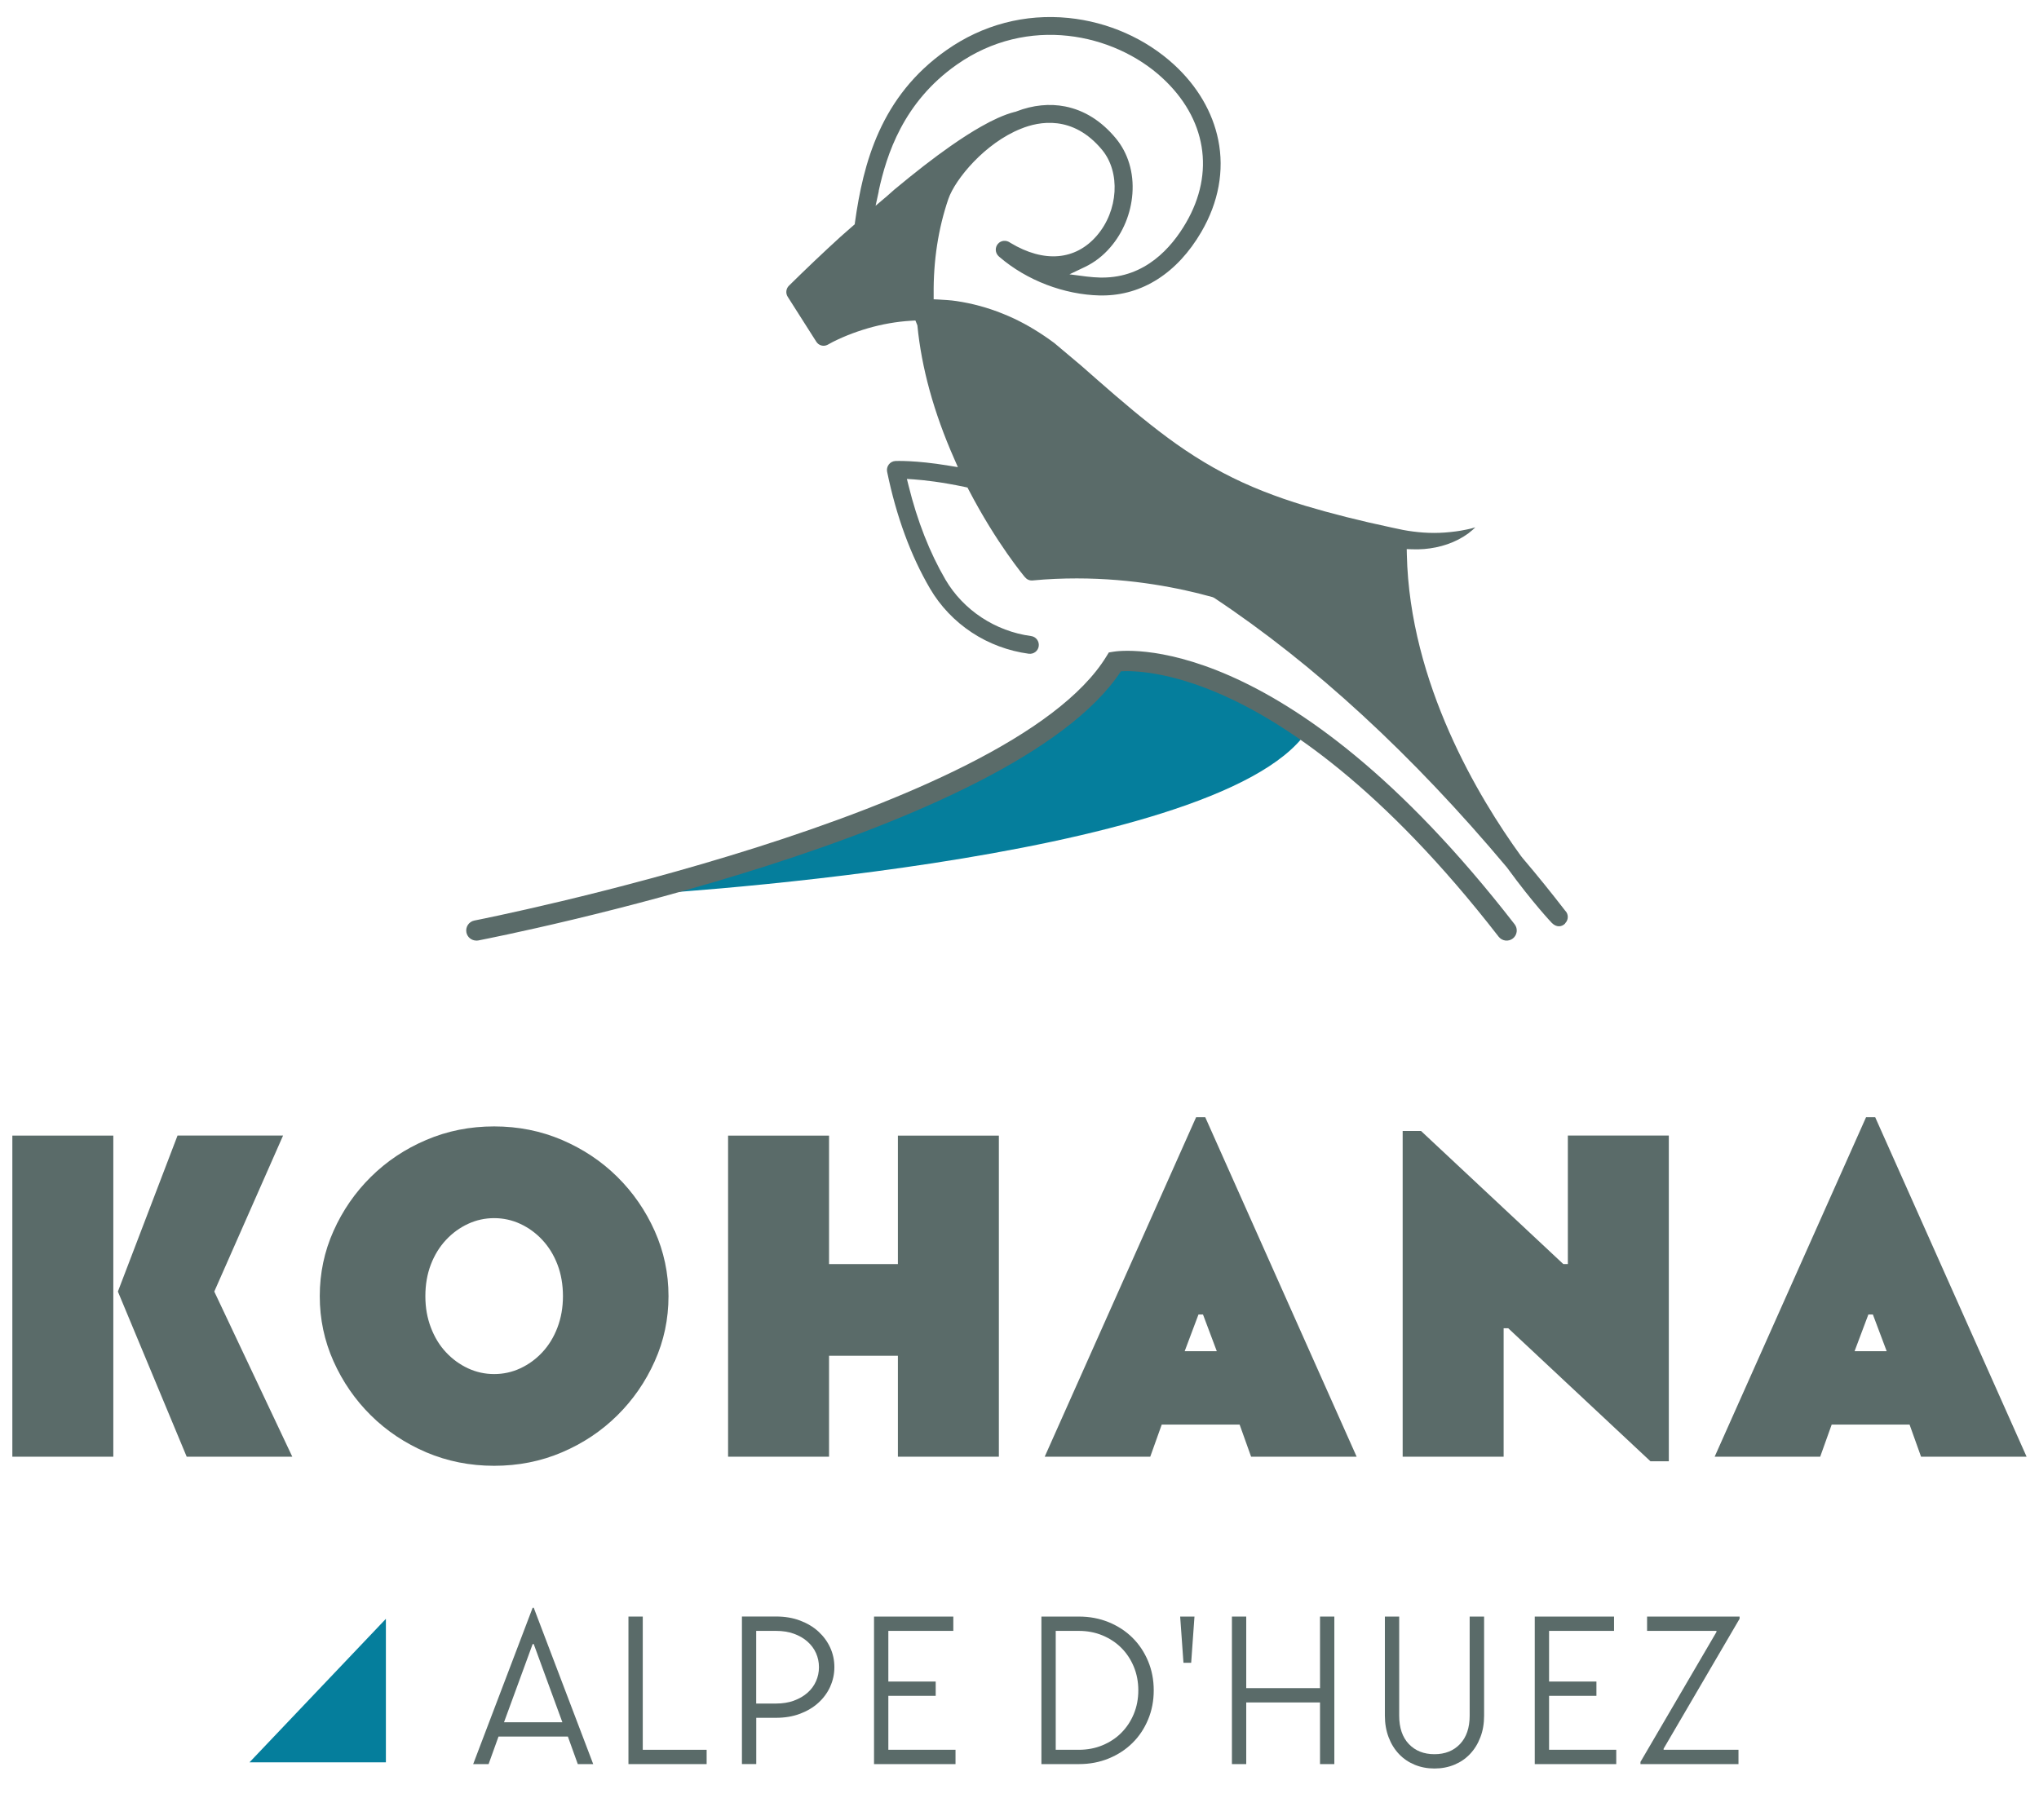 <?xml version="1.0" encoding="UTF-8"?> <svg xmlns="http://www.w3.org/2000/svg" id="Calque_1" data-name="Calque 1" viewBox="0 0 351.8 314.08"><defs><style> .cls-1 { fill: #057e9c; } .cls-2 { fill: #5a6b69; } </style></defs><g><g><polygon class="cls-2" points="211.27 99.55 211.27 99.55 211.27 99.55 211.27 99.55"></polygon><path class="cls-2" d="M270.05,159.33c.59-.59.6-1.56.02-2.15l-.06-.07c-2.33-3.02-4.78-6.06-7.3-9.02l-.35-.45c-7.16-9.89-19.14-29.69-19.63-51.95l-.02-.93.92.03c1.42.06,2.79-.06,4.11-.33,1.37-.28,2.67-.73,3.86-1.34.62-.32,1.19-.67,1.71-1.05.26-.2.52-.41.77-.63.13-.11.24-.22.36-.34l.1-.1-.65.19c-.13.04-.29.07-.46.11l-.47.1c-.31.06-.62.13-.94.18-.25.05-.52.09-.79.12-1.35.18-2.58.27-3.8.27-1.23,0-2.44-.09-3.6-.24-.59-.07-1.18-.17-1.77-.28l-1.85-.39c-5.64-1.2-10.55-2.44-15.02-3.78-2.61-.79-4.98-1.61-7.25-2.51-2.39-.94-4.72-2.01-6.92-3.17-2.15-1.14-4.34-2.45-6.51-3.91-1.96-1.32-3.98-2.81-6.17-4.55-1.79-1.41-3.68-2.98-5.96-4.94-1.96-1.69-3.91-3.4-5.86-5.12l-4.61-3.88c-.59-.43-1.11-.81-1.66-1.18-1.2-.81-2.35-1.51-3.51-2.14-1.18-.64-2.43-1.23-3.74-1.75-2.57-1.04-5.25-1.77-7.96-2.17-1.04-.16-2.11-.21-3.13-.27l-.82-.04v-.82c-.06-5.84.79-11.39,2.54-16.51,1.17-3.38,6.3-9.64,12.54-12.11,3.06-1.25,8.93-2.44,13.97,3.64,3.22,3.87,2.82,10.52-.9,14.82-3.68,4.27-9.11,4.73-14.89,1.25-.73-.55-1.65-.45-2.17.16-.53.61-.49,1.53.08,2.1.07.07.14.13.2.18,4.69,4.03,11.13,6.49,17.3,6.63h.42c6.9,0,12.97-3.89,17.09-10.96,2.98-5.11,3.99-10.6,2.92-15.88-.97-4.81-3.61-9.31-7.63-13-4.91-4.5-11.37-7.36-18.2-8.05-7.51-.75-14.82,1.16-21.07,5.56-11.36,7.98-14.35,19.51-15.78,29.73l-.04.32-.24.21c-.34.31-.69.61-1.04.91-.39.34-.78.68-1.17,1.03-1.51,1.38-3.01,2.77-4.49,4.18-.74.7-1.48,1.41-2.21,2.12-.74.71-1.46,1.42-2.2,2.15-.51.5-.6,1.31-.21,1.91l4.91,7.72c.42.7,1.29.93,1.99.55l.92-.5c.28-.14.55-.27.83-.4.56-.26,1.12-.51,1.7-.74,1.07-.43,2.23-.83,3.52-1.21,2.44-.7,4.9-1.13,7.32-1.28l.84-.05.34.84c.71,7.32,2.84,15.06,6.34,22.99l.65,1.48-1.59-.26c-5.84-.97-9.16-.8-9.2-.8-.45.03-.86.24-1.13.6-.27.36-.38.81-.29,1.25,1.58,7.69,4.07,14.47,7.4,20.16,1.77,3.03,4.27,5.65,7.22,7.59,2.92,1.93,6.32,3.19,9.81,3.66.41.05.81-.05,1.14-.3.33-.25.54-.61.59-1.02.11-.84-.48-1.62-1.32-1.73-6.17-.83-11.69-4.47-14.78-9.75-2.71-4.64-4.85-10.09-6.36-16.21l-.29-1.16,1.2.08c1.8.13,4.8.46,8.86,1.32l.4.09.19.37c4.83,9.3,9.68,15.06,9.73,15.11.33.39.78.6,1.33.55,2.61-.25,5.16-.35,7.61-.35,9.59,0,17.79,1.66,23.42,3.23l.25.11c17.24,11.44,34.24,27.1,50.54,46.54l.14.19c4.33,5.94,7.58,9.36,7.61,9.39.81.81,1.71.69,2.28.11ZM151.6,32.98c1.36-6.26,4.23-15.33,13.47-21.82,12.26-8.62,27.1-5.4,35.42,2.24,7.64,7.01,9.19,16.38,4.13,25.06-2.52,4.33-7.05,9.44-14.42,9.44-.12,0-.24,0-.36,0-.78-.02-1.58-.08-2.39-.18l-2.93-.38,2.67-1.27c1.65-.79,3.13-1.93,4.39-3.4,2.2-2.55,3.55-5.83,3.8-9.25.27-3.62-.75-7.01-2.86-9.55-2.48-2.99-5.42-4.84-8.75-5.5-2.66-.53-5.56-.24-8.38.85l-.2.08h-.07c-.95.24-1.88.58-3,1.08-.89.4-1.82.88-2.84,1.46-1.64.93-3.31,2-5.26,3.36-2.97,2.08-6.06,4.48-9.75,7.55-.21.18-.43.37-.63.56-.2.18-.4.36-.61.54l-1.96,1.66.55-2.51Z"></path></g><path class="cls-1" d="M108.19,154.52s101.64-5.4,117.28-28.24c0,0-9.33-12.29-33.09-12.1,0,0-5.46,23.14-84.19,40.34Z"></path><path class="cls-2" d="M82.18,162.32c-.82,0-1.55-.58-1.71-1.41-.18-.95.43-1.86,1.38-2.05.92-.18,92.3-18.19,109.05-45.59l.41-.67.78-.13c1.18-.2,29.36-4.39,69.24,47.04.59.76.45,1.86-.31,2.45-.76.59-1.86.45-2.45-.31-20.11-25.94-36.99-36.99-47.62-41.7-9.29-4.12-15.51-4.22-17.55-4.1-18.63,28.27-107.1,45.71-110.89,46.45-.11.02-.22.03-.33.03Z"></path></g><g><g><g><path class="cls-2" d="M99.69,304.44l-1.71-4.75h-11.97l-1.71,4.75h-2.66l10.26-26.98h.19l10.26,26.98h-2.66ZM97.03,297.22l-4.94-13.49h-.19l-4.94,13.49h10.07Z"></path><path class="cls-2" d="M121.92,304.44h-13.49v-25.46h2.47v22.99h11.02v2.47Z"></path><path class="cls-2" d="M143.24,291.08c-.48,1.05-1.16,1.98-2.03,2.77-.87.8-1.93,1.43-3.17,1.9s-2.62.7-4.14.7h-3.42v7.98h-2.47v-25.46h5.89c1.52,0,2.9.23,4.14.7s2.3,1.1,3.17,1.9c.87.8,1.55,1.72,2.03,2.77s.72,2.17.72,3.36-.24,2.31-.72,3.36ZM136.97,293.49c.91-.33,1.69-.78,2.34-1.35.65-.57,1.14-1.23,1.48-2,.34-.76.51-1.57.51-2.43s-.17-1.67-.51-2.43c-.34-.76-.84-1.42-1.48-1.99-.65-.57-1.42-1.02-2.34-1.35-.91-.33-1.94-.49-3.08-.49h-3.42v12.54h3.42c1.14,0,2.17-.17,3.08-.49Z"></path><path class="cls-2" d="M164.48,278.98v2.47h-11.21v8.74h8.17v2.47h-8.17v9.31h11.59v2.47h-14.06v-25.46h13.68Z"></path><path class="cls-2" d="M191.29,279.95c1.58.65,2.95,1.54,4.1,2.68,1.15,1.14,2.05,2.49,2.7,4.05.65,1.56.97,3.24.97,5.03s-.32,3.48-.97,5.03c-.65,1.56-1.54,2.91-2.7,4.05-1.15,1.14-2.52,2.03-4.1,2.68-1.58.65-3.3.97-5.15.97h-6.46v-25.46h6.46c1.85,0,3.56.32,5.15.97ZM182.15,301.97h3.99c1.47,0,2.83-.26,4.08-.78s2.34-1.23,3.25-2.15c.91-.91,1.63-2,2.15-3.25.52-1.25.78-2.62.78-4.08s-.26-2.83-.78-4.08-1.24-2.34-2.15-3.25c-.91-.91-2-1.63-3.25-2.15-1.25-.52-2.62-.78-4.08-.78h-3.99v20.52Z"></path><path class="cls-2" d="M204.19,286.96l-.57-7.98h2.47l-.57,7.98h-1.33Z"></path><path class="cls-2" d="M215.02,293.8v10.64h-2.47v-25.46h2.47v12.35h12.73v-12.35h2.47v25.46h-2.47v-10.64h-12.73Z"></path><path class="cls-2" d="M256.06,278.98v17.1c0,1.37-.21,2.62-.65,3.74-.43,1.13-1.03,2.09-1.79,2.89-.76.8-1.66,1.41-2.7,1.84-1.04.43-2.18.65-3.42.65s-2.38-.22-3.42-.65c-1.04-.43-1.94-1.04-2.7-1.84-.76-.8-1.36-1.76-1.79-2.89-.43-1.13-.65-2.38-.65-3.74v-17.1h2.47v17.1c0,2.1.56,3.74,1.67,4.9,1.12,1.17,2.58,1.75,4.41,1.75s3.29-.58,4.41-1.75c1.11-1.17,1.67-2.8,1.67-4.9v-17.1h2.47Z"></path><path class="cls-2" d="M278.48,278.98v2.47h-11.21v8.74h8.17v2.47h-8.17v9.31h11.59v2.47h-14.06v-25.46h13.68Z"></path><path class="cls-2" d="M283.04,304.06l13.11-22.42v-.19h-11.97v-2.47h15.96v.38l-13.11,22.42v.19h12.92v2.47h-16.91v-.38Z"></path></g><polygon class="cls-1" points="43.05 304.13 66.58 304.13 66.58 279.37 43.05 304.13"></polygon></g><g><path class="cls-2" d="M2.13,251.39v-55.41h17.42v55.41H2.13ZM50.42,251.39h-18.21l-11.87-28.5,10.29-26.92h18.21l-11.87,26.92,13.46,28.5Z"></path><path class="cls-2" d="M112.96,234.92c-1.58,3.54-3.73,6.65-6.45,9.34-2.72,2.69-5.9,4.82-9.54,6.37-3.64,1.56-7.55,2.33-11.72,2.33s-8.07-.78-11.72-2.33c-3.64-1.56-6.82-3.68-9.54-6.37-2.72-2.69-4.87-5.81-6.45-9.34-1.58-3.54-2.37-7.28-2.37-11.24s.79-7.71,2.37-11.24c1.58-3.54,3.73-6.65,6.45-9.34s5.9-4.82,9.54-6.37c3.64-1.56,7.55-2.34,11.72-2.34s8.08.78,11.72,2.34c3.64,1.56,6.82,3.68,9.54,6.37,2.72,2.69,4.87,5.81,6.45,9.34,1.58,3.54,2.38,7.28,2.38,11.24s-.79,7.71-2.38,11.24ZM96.18,218.22c-.63-1.64-1.5-3.05-2.61-4.24s-2.38-2.11-3.8-2.77-2.93-.99-4.51-.99-3.09.33-4.51.99-2.69,1.58-3.8,2.77-1.98,2.6-2.61,4.24c-.63,1.64-.95,3.46-.95,5.46s.32,3.76.95,5.42c.63,1.66,1.5,3.09,2.61,4.27,1.11,1.19,2.38,2.11,3.8,2.77s2.93.99,4.51.99,3.09-.33,4.51-.99,2.69-1.58,3.8-2.77c1.11-1.19,1.98-2.61,2.61-4.27.63-1.66.95-3.47.95-5.42s-.32-3.83-.95-5.46Z"></path><path class="cls-2" d="M172.34,195.98v55.41h-17.42v-17.42h-11.88v17.42h-17.42v-55.41h17.42v22.17h11.88v-22.17h17.42Z"></path><path class="cls-2" d="M213.9,245.85h-13.46l-1.98,5.54h-18.21l26.12-58.58h1.58l26.12,58.58h-18.21l-1.98-5.54ZM206.78,226.85l-2.38,6.33h5.54l-2.38-6.33h-.79Z"></path><path class="cls-2" d="M260.22,229.22h-.79v22.17h-17.42v-56.21h3.17l24.54,22.96h.79v-22.17h17.42v56.21h-3.17l-24.54-22.96Z"></path><path class="cls-2" d="M329.49,245.85h-13.46l-1.98,5.54h-18.21l26.12-58.58h1.58l26.12,58.58h-18.21l-1.98-5.54ZM322.36,226.85l-2.38,6.33h5.54l-2.38-6.33h-.79Z"></path></g></g></svg> 